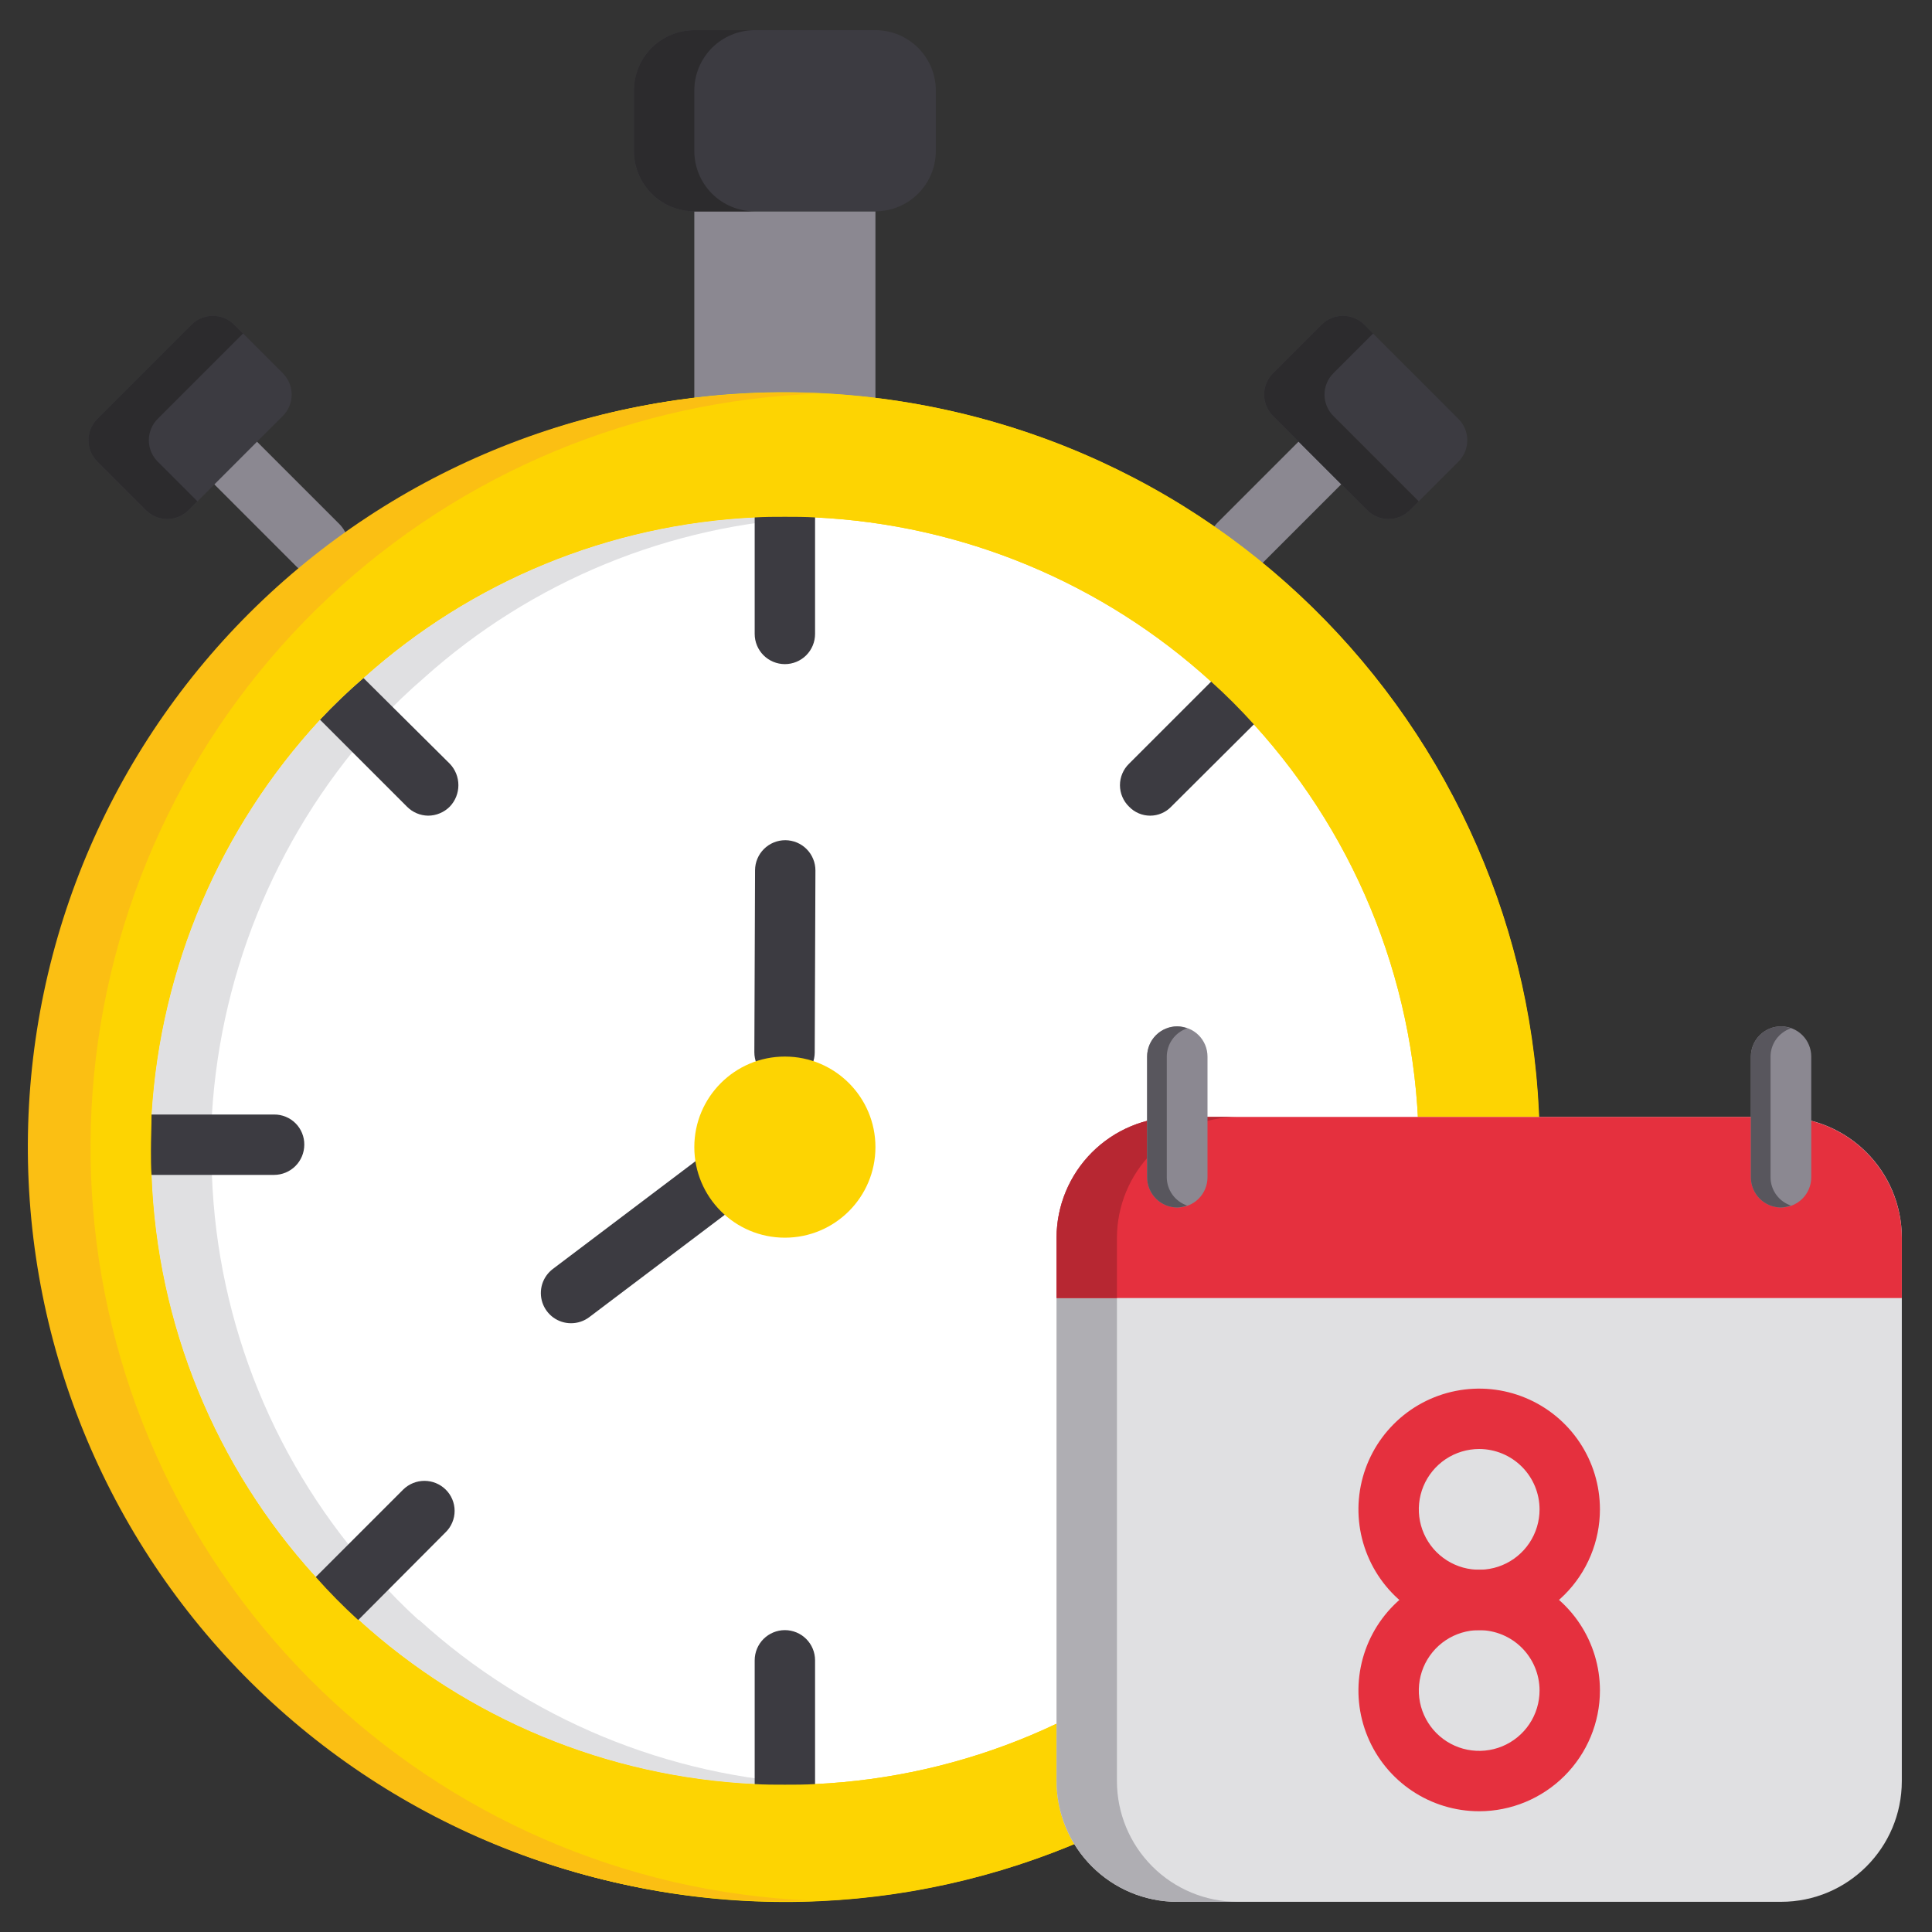 <svg width="80" height="80" viewBox="0 0 80 80" fill="none" xmlns="http://www.w3.org/2000/svg">
<rect x="0" y="0" width="80" height="80" fill="#333333" stroke="none"/>
<g id="schedule" clip-path="url(#clip0_684_974)">
<path id="Vector" d="M51.3 23.774C51.053 23.774 50.811 23.701 50.606 23.564C50.4 23.426 50.24 23.231 50.145 23.003C50.051 22.774 50.026 22.523 50.074 22.281C50.123 22.038 50.242 21.815 50.416 21.641L53.766 18.291C54.001 18.061 54.318 17.932 54.647 17.934C54.976 17.936 55.292 18.067 55.525 18.3C55.757 18.533 55.889 18.848 55.891 19.177C55.892 19.507 55.764 19.823 55.533 20.058L52.184 23.408C52.068 23.524 51.93 23.617 51.779 23.68C51.627 23.742 51.464 23.775 51.3 23.774ZM13.173 23.838C13.008 23.838 12.846 23.806 12.694 23.743C12.542 23.68 12.405 23.588 12.289 23.472L8.876 20.057C8.758 19.942 8.664 19.804 8.6 19.652C8.535 19.5 8.502 19.336 8.501 19.171C8.5 19.006 8.532 18.842 8.595 18.689C8.658 18.537 8.75 18.398 8.867 18.281C8.984 18.164 9.122 18.072 9.275 18.009C9.428 17.946 9.592 17.914 9.757 17.915C9.922 17.916 10.085 17.949 10.238 18.014C10.39 18.078 10.528 18.172 10.643 18.29L14.056 21.704C14.231 21.879 14.35 22.102 14.399 22.344C14.447 22.587 14.422 22.838 14.327 23.066C14.233 23.295 14.073 23.49 13.867 23.627C13.662 23.765 13.42 23.838 13.173 23.838Z" fill="#8B8891"/>
<path id="Vector_2" d="M36.25 8.75H28.75V18.23H36.25V8.75Z" fill="#8B8891"/>
<path id="Vector_3" d="M60.391 17.347L56.49 13.445C56.002 12.957 55.21 12.957 54.722 13.445L52.71 15.457C52.222 15.945 52.222 16.737 52.71 17.225L56.612 21.126C57.1 21.614 57.891 21.614 58.38 21.126L60.391 19.115C60.88 18.627 60.88 17.835 60.391 17.347Z" fill="#3C3B41"/>
<path id="Vector_4" d="M55.211 17.224C54.977 16.989 54.845 16.671 54.845 16.34C54.845 16.008 54.977 15.69 55.211 15.456L56.857 13.81L56.491 13.444C56.256 13.21 55.938 13.078 55.607 13.078C55.275 13.078 54.958 13.21 54.723 13.444L52.711 15.456C52.477 15.69 52.345 16.008 52.345 16.34C52.345 16.671 52.477 16.989 52.711 17.224L56.613 21.125C56.847 21.359 57.165 21.491 57.496 21.491C57.828 21.491 58.146 21.359 58.38 21.125L58.746 20.759L55.211 17.224Z" fill="#2C2B2D"/>
<path id="Vector_5" d="M7.81 21.125L11.711 17.223C12.2 16.735 12.2 15.944 11.711 15.455L9.7 13.444C9.211 12.956 8.42 12.956 7.932 13.444L4.03 17.345C3.542 17.833 3.542 18.625 4.03 19.113L6.042 21.125C6.53 21.613 7.322 21.613 7.81 21.125Z" fill="#3C3B41"/>
<path id="Vector_6" d="M6.529 19.113C6.295 18.879 6.163 18.561 6.163 18.229C6.163 17.898 6.295 17.58 6.529 17.345L10.064 13.81L9.698 13.444C9.464 13.21 9.146 13.078 8.814 13.078C8.483 13.078 8.165 13.21 7.93 13.444L4.029 17.345C3.795 17.58 3.663 17.898 3.663 18.229C3.663 18.561 3.795 18.879 4.029 19.113L6.041 21.125C6.275 21.359 6.593 21.491 6.925 21.491C7.256 21.491 7.574 21.359 7.808 21.125L8.175 20.759L6.529 19.113Z" fill="#2C2B2D"/>
<path id="Vector_7" d="M62.928 54.622C66.861 37.817 56.426 21.006 39.622 17.072C22.817 13.139 6.005 23.574 2.072 40.378C-1.861 57.183 8.574 73.995 25.378 77.928C42.183 81.861 58.995 71.426 62.928 54.622Z" fill="#FDD402"/>
<path id="Vector_8" d="M58.75 47.65C58.754 54.091 56.377 60.306 52.075 65.1C51.539 65.736 50.963 66.338 50.35 66.9C45.815 71.114 39.934 73.585 33.75 73.875C33.325 73.9 32.925 73.9 32.5 73.9C32.075 73.9 31.675 73.9 31.25 73.875C25.159 73.586 19.358 71.181 14.85 67.075H14.825C14.211 66.515 13.626 65.922 13.075 65.3C8.91 60.729 6.5 54.83 6.275 48.65C6.25 48.325 6.25 47.975 6.25 47.65C6.25 47.15 6.275 46.65 6.275 46.15C6.645 40.059 9.109 34.282 13.25 29.8C13.819 29.193 14.42 28.618 15.05 28.075C19.523 24.059 25.245 21.71 31.25 21.425C31.675 21.4 32.075 21.4 32.5 21.4C32.925 21.4 33.325 21.4 33.75 21.425C39.842 21.714 45.642 24.119 50.15 28.225C50.773 28.785 51.365 29.378 51.925 30C56.317 34.829 58.75 41.122 58.75 47.65Z" fill="white"/>
<path id="Vector_9" d="M17.325 67.075C16.711 66.515 16.126 65.922 15.575 65.3C11.41 60.729 9 54.83 8.775 48.65C8.75 48.325 8.75 47.975 8.75 47.65C8.75 47.15 8.775 46.65 8.775 46.15C9.145 40.059 11.609 34.282 15.75 29.8C16.319 29.193 16.92 28.618 17.55 28.075C22.023 24.059 27.745 21.71 33.75 21.425C33.325 21.4 32.925 21.4 32.5 21.4C32.075 21.4 31.675 21.4 31.25 21.425C25.245 21.71 19.523 24.059 15.05 28.075C14.42 28.618 13.819 29.193 13.25 29.8C9.109 34.282 6.645 40.059 6.275 46.15C6.275 46.65 6.25 47.15 6.25 47.65C6.25 47.975 6.25 48.325 6.275 48.65C6.5 54.83 8.91 60.729 13.075 65.3C13.626 65.922 14.211 66.515 14.825 67.075H14.85C19.358 71.181 25.159 73.586 31.25 73.875C31.675 73.9 32.075 73.9 32.5 73.9C32.925 73.9 33.325 73.9 33.75 73.875C27.659 73.586 21.858 71.181 17.35 67.075H17.325Z" fill="#E0E0E2"/>
<path id="Vector_10" d="M33.75 18.925V26.25C33.75 26.581 33.618 26.899 33.384 27.134C33.15 27.368 32.831 27.5 32.5 27.5C32.169 27.5 31.851 27.368 31.616 27.134C31.382 26.899 31.25 26.581 31.25 26.25V18.925C31.675 18.9 32.075 18.9 32.5 18.9C32.925 18.9 33.325 18.9 33.75 18.925ZM33.75 68.75V76.375C33.325 76.4 32.925 76.4 32.5 76.4C32.075 76.4 31.675 76.4 31.25 76.375V68.75C31.25 68.418 31.382 68.1 31.616 67.866C31.851 67.632 32.169 67.5 32.5 67.5C32.831 67.5 33.15 67.632 33.384 67.866C33.618 68.1 33.75 68.418 33.75 68.75ZM12.6 47.4C12.599 47.731 12.467 48.049 12.233 48.283C11.999 48.517 11.681 48.649 11.35 48.65H3.775C3.75 48.325 3.75 47.975 3.75 47.65C3.75 47.15 3.775 46.65 3.775 46.15H11.35C11.515 46.148 11.678 46.18 11.83 46.242C11.983 46.304 12.121 46.396 12.238 46.513C12.354 46.629 12.446 46.767 12.508 46.92C12.57 47.072 12.602 47.235 12.6 47.4ZM54.425 27.5L48.5 33.4C48.387 33.519 48.251 33.613 48.101 33.677C47.951 33.742 47.789 33.775 47.625 33.775C47.461 33.775 47.299 33.742 47.149 33.677C46.999 33.613 46.863 33.519 46.75 33.4C46.631 33.285 46.537 33.147 46.473 32.994C46.408 32.842 46.375 32.678 46.375 32.513C46.375 32.347 46.408 32.183 46.473 32.031C46.537 31.878 46.631 31.74 46.75 31.625L52.65 25.725C53.273 26.285 53.865 26.878 54.425 27.5ZM18.45 63.45L12.35 69.575H12.325C11.711 69.015 11.126 68.422 10.575 67.8L16.7 61.675C16.934 61.447 17.248 61.319 17.575 61.319C17.902 61.319 18.216 61.447 18.45 61.675C18.569 61.79 18.663 61.928 18.727 62.081C18.792 62.233 18.825 62.397 18.825 62.562C18.825 62.728 18.792 62.892 18.727 63.044C18.663 63.197 18.569 63.335 18.45 63.45ZM18.625 33.4C18.507 33.519 18.367 33.613 18.212 33.677C18.058 33.742 17.892 33.775 17.725 33.775C17.395 33.77 17.081 33.635 16.85 33.4L13.25 29.8C13.819 29.193 14.42 28.618 15.05 28.075L18.625 31.625C18.854 31.864 18.981 32.182 18.981 32.513C18.981 32.843 18.854 33.161 18.625 33.4ZM52.075 65.1C51.539 65.736 50.963 66.338 50.35 66.9L46.9 63.45C46.781 63.335 46.687 63.197 46.623 63.044C46.558 62.892 46.525 62.728 46.525 62.562C46.525 62.397 46.558 62.233 46.623 62.081C46.687 61.928 46.781 61.79 46.9 61.675C47.139 61.446 47.457 61.319 47.788 61.319C48.118 61.319 48.436 61.446 48.675 61.675L52.075 65.1Z" fill="#3C3B41"/>
<path id="Vector_11" d="M36.25 1.25H28.75C27.369 1.25 26.25 2.369 26.25 3.75V6.25C26.25 7.631 27.369 8.75 28.75 8.75H36.25C37.631 8.75 38.75 7.631 38.75 6.25V3.75C38.75 2.369 37.631 1.25 36.25 1.25Z" fill="#3C3B41"/>
<path id="Vector_12" d="M28.75 6.25V3.75C28.75 3.087 29.013 2.451 29.482 1.982C29.951 1.513 30.587 1.25 31.25 1.25H28.75C28.087 1.25 27.451 1.513 26.982 1.982C26.513 2.451 26.25 3.087 26.25 3.75V6.25C26.25 6.913 26.513 7.549 26.982 8.018C27.451 8.487 28.087 8.75 28.75 8.75H31.25C30.587 8.75 29.951 8.487 29.482 8.018C29.013 7.549 28.75 6.913 28.75 6.25Z" fill="#2C2B2D"/>
<path id="Vector_13" d="M32.486 44.824H32.481C32.317 44.824 32.155 44.791 32.004 44.727C31.852 44.664 31.715 44.571 31.599 44.455C31.483 44.338 31.392 44.2 31.33 44.048C31.267 43.896 31.236 43.733 31.236 43.569L31.265 36.036C31.266 35.706 31.398 35.389 31.632 35.156C31.867 34.922 32.184 34.791 32.515 34.791H32.52C32.684 34.792 32.846 34.825 32.998 34.888C33.149 34.952 33.286 35.044 33.402 35.161C33.518 35.277 33.609 35.416 33.671 35.568C33.734 35.719 33.765 35.882 33.765 36.046L33.736 43.579C33.735 43.91 33.603 44.227 33.369 44.46C33.134 44.693 32.817 44.824 32.486 44.824ZM23.647 54.792C23.385 54.793 23.129 54.711 22.916 54.558C22.703 54.405 22.544 54.189 22.46 53.94C22.377 53.691 22.374 53.423 22.451 53.172C22.529 52.922 22.684 52.702 22.893 52.544L29.642 47.446C29.907 47.247 30.241 47.16 30.569 47.206C30.898 47.252 31.194 47.427 31.394 47.692C31.594 47.956 31.68 48.29 31.634 48.618C31.588 48.947 31.413 49.244 31.149 49.443L24.399 54.541C24.183 54.704 23.919 54.792 23.647 54.792Z" fill="#3C3B41"/>
<path id="Vector_14" d="M32.5 51.25C34.571 51.25 36.25 49.571 36.25 47.5C36.25 45.429 34.571 43.75 32.5 43.75C30.429 43.75 28.75 45.429 28.75 47.5C28.75 49.571 30.429 51.25 32.5 51.25Z" fill="#FDD402"/>
<path id="Vector_15" d="M39.625 17.075C33.608 15.666 27.307 16.073 21.521 18.244C15.735 20.416 10.722 24.254 7.118 29.274C3.513 34.294 1.478 40.271 1.27 46.447C1.061 52.624 2.69 58.724 5.948 63.976C9.207 69.227 13.949 73.394 19.576 75.95C25.203 78.507 31.462 79.337 37.56 78.336C43.659 77.335 49.324 74.548 53.839 70.328C58.354 66.107 61.516 60.642 62.925 54.625C64.813 46.556 63.419 38.068 59.049 31.026C54.68 23.985 47.693 18.966 39.625 17.075ZM52.075 65.1C51.539 65.736 50.963 66.338 50.35 66.9C45.815 71.114 39.934 73.585 33.75 73.875C33.325 73.9 32.925 73.9 32.5 73.9C32.075 73.9 31.675 73.9 31.25 73.875C25.159 73.586 19.358 71.181 14.85 67.075H14.825C14.211 66.515 13.626 65.922 13.075 65.3C8.91 60.73 6.5 54.83 6.275 48.65C6.25 48.325 6.25 47.975 6.25 47.65C6.25 47.15 6.275 46.65 6.275 46.15C6.645 40.059 9.109 34.282 13.25 29.8C13.819 29.193 14.42 28.618 15.05 28.075C19.523 24.059 25.245 21.71 31.25 21.425C31.675 21.4 32.075 21.4 32.5 21.4C32.925 21.4 33.325 21.4 33.75 21.425C39.842 21.714 45.642 24.119 50.15 28.225C50.773 28.785 51.365 29.378 51.925 30C56.29 34.794 58.722 41.037 58.75 47.521C58.778 54.005 56.399 60.269 52.075 65.1Z" fill="#FDD402"/>
<path id="Vector_16" d="M27.875 77.925C20.503 76.203 14.007 71.862 9.597 65.71C5.186 59.557 3.16 52.011 3.896 44.477C4.632 36.942 8.08 29.932 13.599 24.749C19.117 19.567 26.331 16.565 33.896 16.303C29.685 16.098 25.476 16.748 21.523 18.214C17.57 19.68 13.955 21.931 10.895 24.832C7.835 27.733 5.395 31.223 3.721 35.093C2.046 38.962 1.173 43.131 1.153 47.347C1.133 51.563 1.968 55.739 3.605 59.624C5.243 63.51 7.651 67.023 10.683 69.952C13.715 72.882 17.309 75.167 21.249 76.669C25.188 78.172 29.39 78.862 33.603 78.697C31.674 78.617 29.757 78.358 27.875 77.925Z" fill="#FBBF13"/>
<path id="Vector_17" d="M73.75 46.25H48.75C45.989 46.25 43.75 48.489 43.75 51.25V73.75C43.75 76.511 45.989 78.75 48.75 78.75H73.75C76.511 78.75 78.75 76.511 78.75 73.75V51.25C78.75 48.489 76.511 46.25 73.75 46.25Z" fill="#E0E0E2"/>
<path id="Vector_18" d="M46.25 73.75V51.25C46.25 49.924 46.777 48.652 47.715 47.715C48.652 46.777 49.924 46.25 51.25 46.25H48.75C47.424 46.25 46.152 46.777 45.215 47.715C44.277 48.652 43.75 49.924 43.75 51.25V73.75C43.75 75.076 44.277 76.348 45.215 77.285C46.152 78.223 47.424 78.75 48.75 78.75H51.25C49.924 78.75 48.652 78.223 47.715 77.285C46.777 76.348 46.25 75.076 46.25 73.75Z" fill="#AFAEB3"/>
<path id="Vector_19" d="M78.75 53.75H43.75V51.25C43.754 49.925 44.282 48.656 45.219 47.719C46.156 46.782 47.425 46.254 48.75 46.25H73.75C75.075 46.254 76.344 46.782 77.281 47.719C78.218 48.656 78.746 49.925 78.75 51.25V53.75Z" fill="#E5303E"/>
<path id="Vector_20" d="M51.25 46.25H48.75C47.425 46.254 46.156 46.782 45.219 47.719C44.282 48.656 43.754 49.925 43.75 51.25V53.75H46.25V51.25C46.254 49.925 46.782 48.656 47.719 47.719C48.656 46.782 49.925 46.254 51.25 46.25Z" fill="#B72732"/>
<path id="Vector_21" d="M48.75 50C48.586 50 48.423 49.968 48.272 49.905C48.12 49.842 47.982 49.75 47.866 49.634C47.75 49.518 47.658 49.38 47.595 49.228C47.532 49.077 47.5 48.914 47.5 48.75V43.75C47.5 43.419 47.632 43.1 47.866 42.866C48.1 42.632 48.419 42.5 48.75 42.5C49.081 42.5 49.4 42.632 49.634 42.866C49.868 43.1 50 43.419 50 43.75V48.75C50 48.914 49.968 49.077 49.905 49.228C49.842 49.38 49.75 49.518 49.634 49.634C49.518 49.75 49.38 49.842 49.228 49.905C49.077 49.968 48.914 50 48.75 50Z" fill="#8B8891"/>
<path id="Vector_22" d="M48.314 48.75V43.75C48.315 43.492 48.397 43.24 48.548 43.031C48.699 42.821 48.912 42.664 49.157 42.582C49.027 42.532 48.889 42.504 48.75 42.5C48.586 42.5 48.423 42.532 48.272 42.595C48.12 42.658 47.982 42.75 47.866 42.866C47.75 42.982 47.658 43.12 47.595 43.272C47.532 43.423 47.5 43.586 47.5 43.75V48.75C47.5 48.914 47.532 49.077 47.595 49.228C47.658 49.38 47.75 49.518 47.866 49.634C47.982 49.75 48.12 49.842 48.272 49.905C48.423 49.968 48.586 50 48.75 50C48.889 49.996 49.027 49.968 49.157 49.918C48.912 49.836 48.699 49.679 48.548 49.469C48.397 49.26 48.315 49.008 48.314 48.75Z" fill="#58565D"/>
<path id="Vector_23" d="M73.75 50C73.586 50 73.423 49.968 73.272 49.905C73.12 49.842 72.982 49.75 72.866 49.634C72.75 49.518 72.658 49.38 72.595 49.228C72.532 49.077 72.5 48.914 72.5 48.75V43.75C72.5 43.419 72.632 43.1 72.866 42.866C73.1 42.632 73.418 42.5 73.75 42.5C74.082 42.5 74.4 42.632 74.634 42.866C74.868 43.1 75 43.419 75 43.75V48.75C75 48.914 74.968 49.077 74.905 49.228C74.842 49.38 74.75 49.518 74.634 49.634C74.518 49.75 74.38 49.842 74.228 49.905C74.077 49.968 73.914 50 73.75 50Z" fill="#8B8891"/>
<path id="Vector_24" d="M61.25 67.5C60.261 67.5 59.294 67.207 58.472 66.657C57.65 66.108 57.009 65.327 56.631 64.413C56.252 63.5 56.153 62.495 56.346 61.525C56.539 60.555 57.015 59.664 57.715 58.965C58.414 58.265 59.305 57.789 60.275 57.596C61.245 57.403 62.25 57.502 63.163 57.881C64.077 58.259 64.858 58.9 65.407 59.722C65.957 60.544 66.25 61.511 66.25 62.5C66.249 63.826 65.721 65.097 64.784 66.034C63.846 66.971 62.576 67.499 61.25 67.5ZM61.25 60C60.755 60 60.272 60.147 59.861 60.421C59.45 60.696 59.13 61.087 58.94 61.543C58.751 62 58.702 62.503 58.798 62.988C58.895 63.473 59.133 63.918 59.482 64.268C59.832 64.617 60.277 64.856 60.762 64.952C61.247 65.048 61.75 64.999 62.207 64.81C62.663 64.621 63.054 64.3 63.329 63.889C63.603 63.478 63.75 62.995 63.75 62.5C63.749 61.837 63.486 61.202 63.017 60.733C62.548 60.264 61.913 60.001 61.25 60Z" fill="#E5303E"/>
<path id="Vector_25" d="M61.25 75C60.261 75 59.294 74.707 58.472 74.157C57.65 73.608 57.009 72.827 56.631 71.913C56.252 71 56.153 69.995 56.346 69.025C56.539 68.055 57.015 67.164 57.715 66.465C58.414 65.765 59.305 65.289 60.275 65.096C61.245 64.903 62.25 65.002 63.163 65.381C64.077 65.759 64.858 66.4 65.407 67.222C65.957 68.044 66.25 69.011 66.25 70C66.249 71.326 65.721 72.597 64.784 73.534C63.846 74.471 62.576 74.999 61.25 75ZM61.25 67.5C60.755 67.5 60.272 67.647 59.861 67.921C59.45 68.196 59.13 68.587 58.94 69.043C58.751 69.5 58.702 70.003 58.798 70.488C58.895 70.973 59.133 71.418 59.482 71.768C59.832 72.117 60.277 72.356 60.762 72.452C61.247 72.548 61.75 72.499 62.207 72.31C62.663 72.121 63.054 71.8 63.329 71.389C63.603 70.978 63.75 70.495 63.75 70C63.749 69.337 63.486 68.702 63.017 68.233C62.548 67.764 61.913 67.501 61.25 67.5Z" fill="#E5303E"/>
<path id="Vector_26" d="M73.314 48.75V43.75C73.315 43.492 73.397 43.24 73.548 43.031C73.699 42.821 73.912 42.664 74.157 42.582C74.027 42.532 73.889 42.504 73.75 42.5C73.586 42.5 73.423 42.532 73.272 42.595C73.12 42.658 72.982 42.75 72.866 42.866C72.75 42.982 72.658 43.12 72.595 43.272C72.532 43.423 72.5 43.586 72.5 43.75V48.75C72.5 48.914 72.532 49.077 72.595 49.228C72.658 49.38 72.75 49.518 72.866 49.634C72.982 49.75 73.12 49.842 73.272 49.905C73.423 49.968 73.586 50 73.75 50C73.889 49.996 74.027 49.968 74.157 49.918C73.912 49.836 73.699 49.679 73.548 49.469C73.397 49.26 73.315 49.008 73.314 48.75Z" fill="#58565D"/>
</g>
<defs>
<clipPath id="clip0_684_974">
<rect width="80" height="80" fill="white"/>
</clipPath>
</defs>
</svg>
